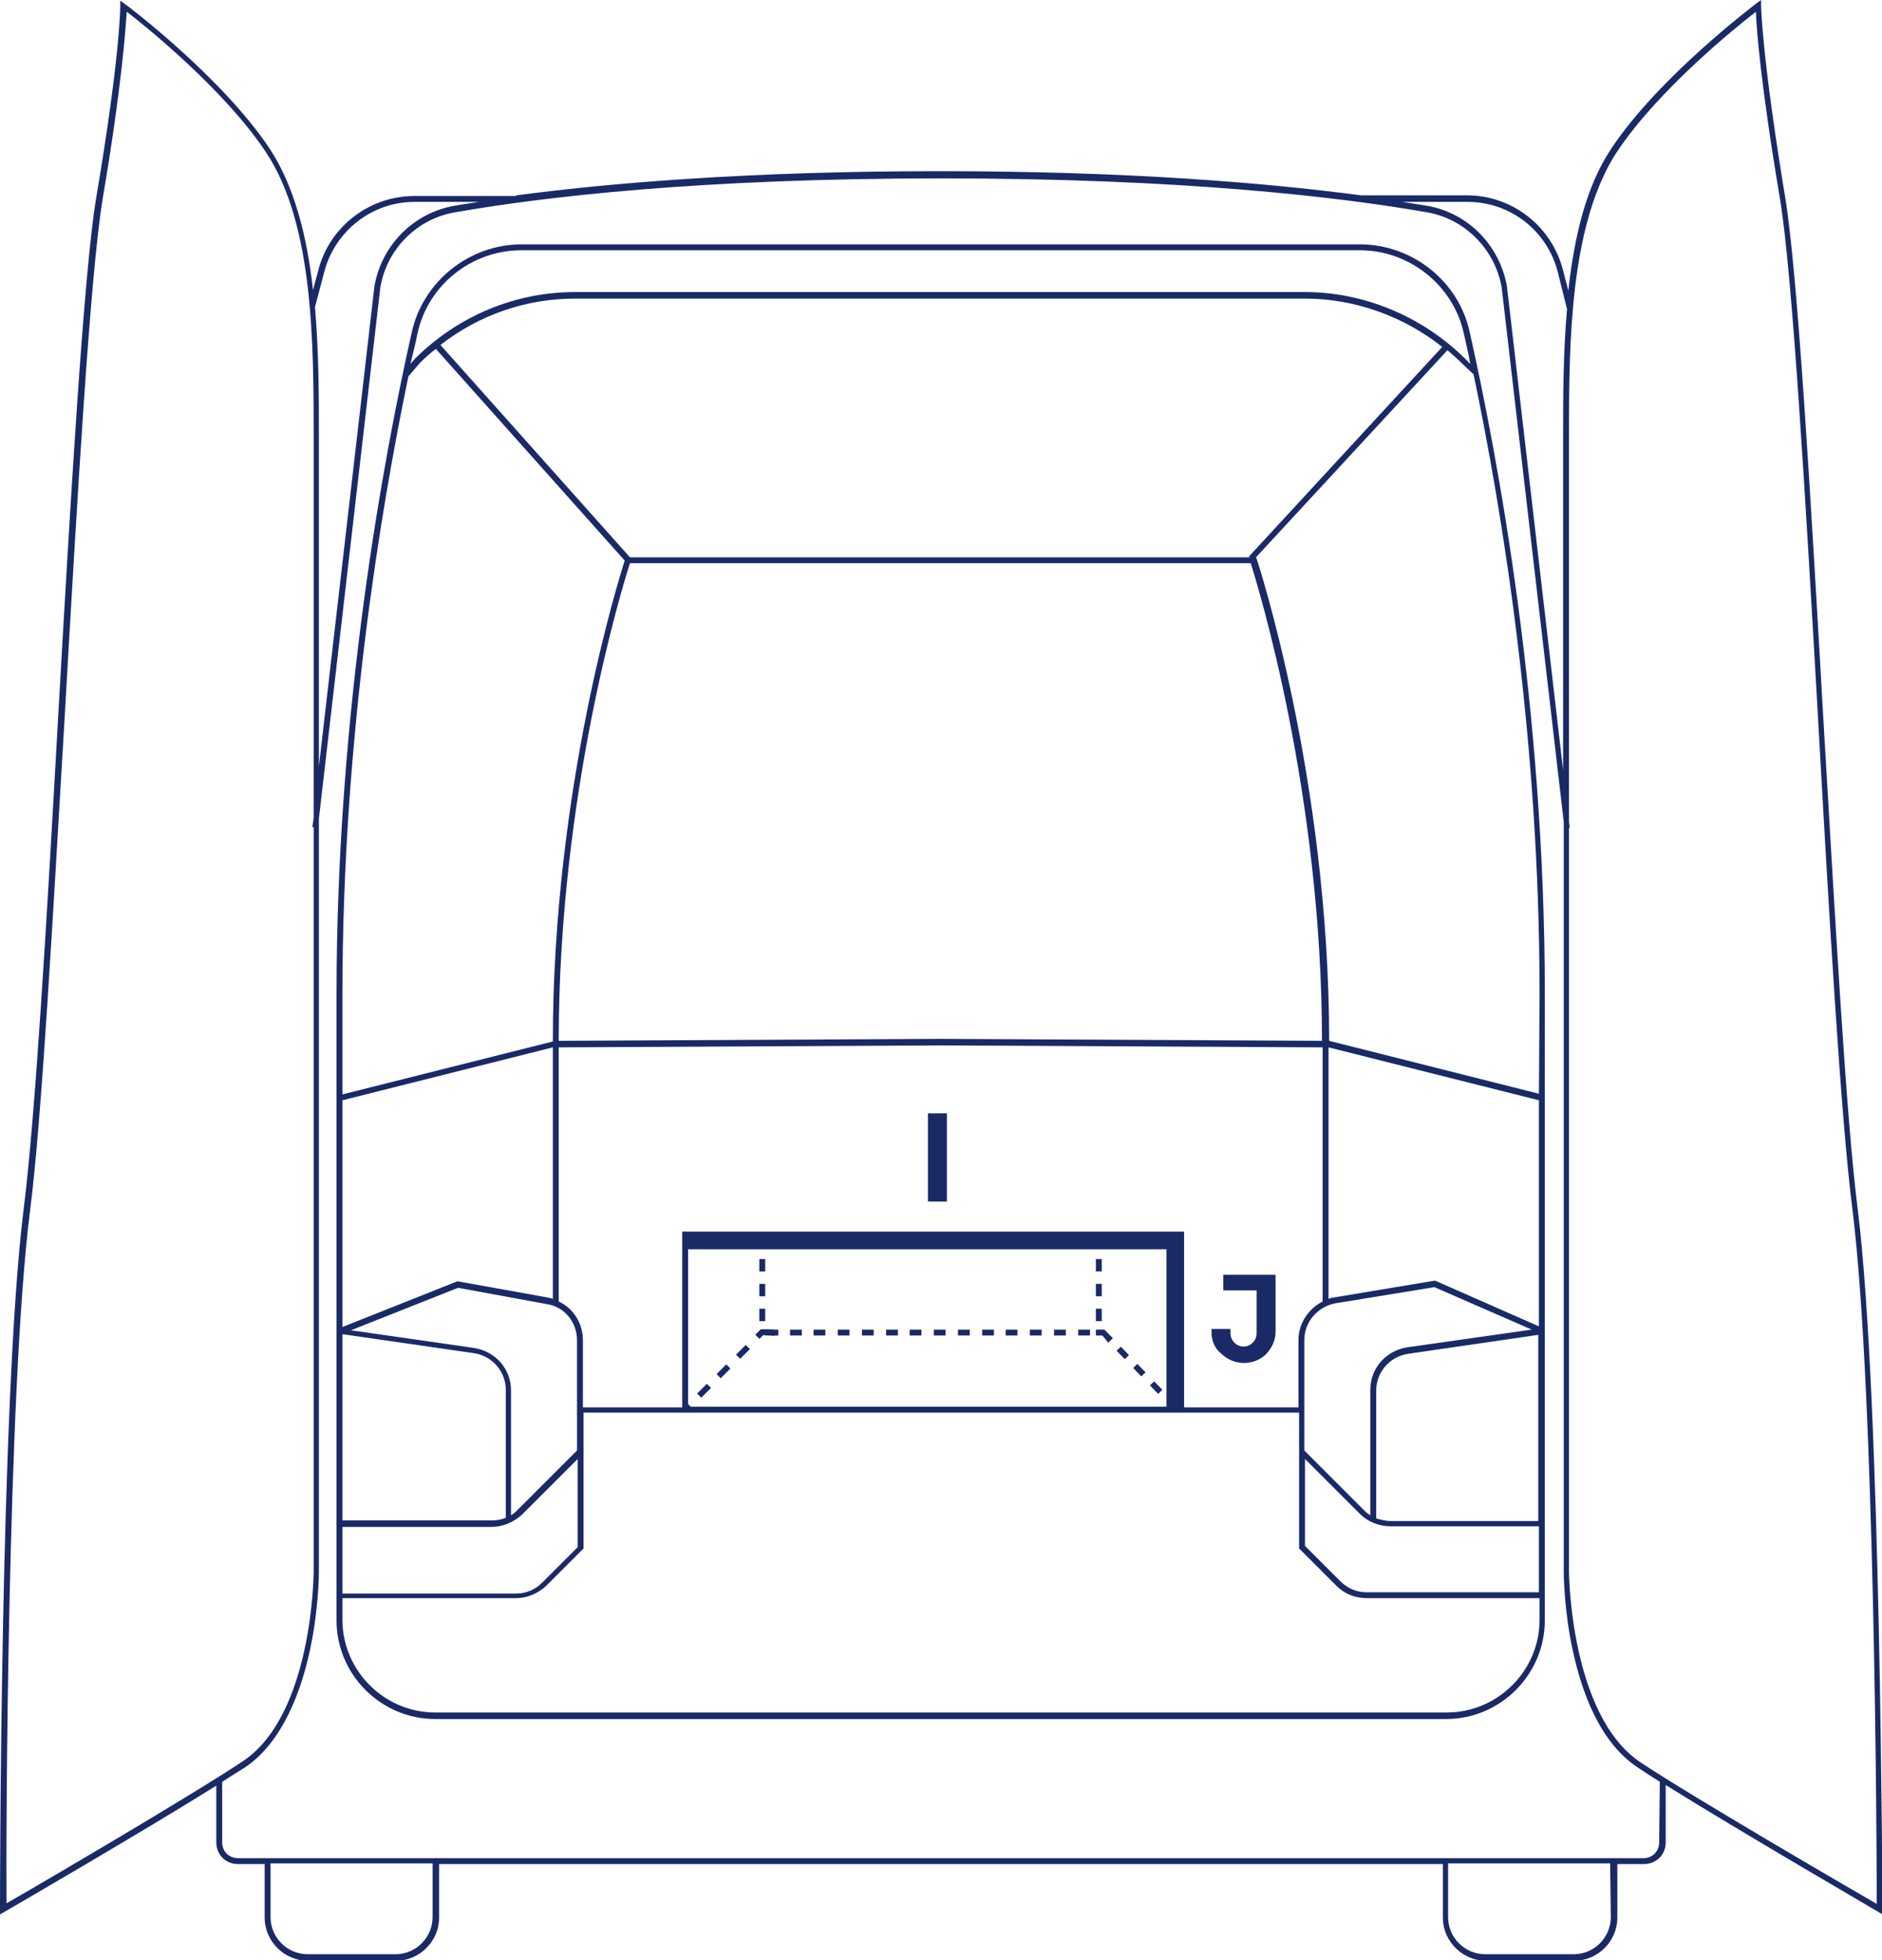 <?xml version="1.0" encoding="utf-8"?>
<!-- Generator: Adobe Illustrator 25.0.1, SVG Export Plug-In . SVG Version: 6.00 Build 0)  -->
<svg version="1.1" id="Warstwa_6" xmlns="http://www.w3.org/2000/svg" xmlns:xlink="http://www.w3.org/1999/xlink" x="0px" y="0px"
	 viewBox="0 0 288 300" style="enable-background:new 0 0 288 300;" xml:space="preserve">
<style type="text/css">
	.st0{fill:#192A67;}
	.st1{fill:none;stroke:#192A67;stroke-width:0.9;stroke-miterlimit:10;}
	.st2{fill:none;stroke:#192A67;stroke-width:0.9;stroke-miterlimit:10;stroke-dasharray:2.103,2.103;}
</style>
<g>
	<path class="st0" d="M208.1,37.4H144H79.8c-8,0-15.1,5.7-16.8,13.5C58.7,70,51.5,108.7,51.5,152.1V248c0,8.3,6.8,15.1,15.1,15.1
		H144h77.3c8.3,0,15.1-6.8,15.1-15.1v-95.9c0-43.7-7.2-82.2-11.5-101.3C223.2,43,216.1,37.4,208.1,37.4z M63.9,51
		c1.6-7.4,8.3-12.7,15.9-12.7H144h64.1c7.6,0,14.3,5.4,15.9,12.7c0.3,1.4,0.7,3,1,4.7l-0.9-0.9c-6.5-6.4-15.4-10.1-24.4-10.1H88
		c-9.1,0-17.8,3.6-24.4,10.1l-0.8,0.9C63.2,54.1,63.6,52.5,63.9,51z M235.5,168.4V203l-15.9-7l-15.6,2.6c-0.2,0-0.5,0.1-0.7,0.2
		v-38.5L235.5,168.4z M199.6,223.2l8.5,8.5c1.2,1.2,2.9,1.9,4.7,1.9h22.7v10.1h-26.4c-1.5,0-2.9-0.6-4-1.7l-5.4-5.4v-13.4H199.6z
		 M104.4,189.3v26.1H89.2v-10.3c0-2.6-1.5-4.9-3.7-5.9v-38.9L144,160l58.4,0.3v38.9c-2.2,1.1-3.7,3.4-3.7,5.9v10.3h-17.5v-26.9
		h-76.8 M52.4,168.4l32.2-8.1v38.5c-0.2-0.1-0.4-0.1-0.7-0.2L70,196.1l-17.6,7V168.4z M88.3,205.1V222l-9.1,9.1
		c-0.3,0.3-0.6,0.6-1,0.8v-19.1c0-3.3-2.4-6-5.7-6.5l-18.8-2.7l16.4-6.5l13.6,2.5C86.4,200,88.3,202.4,88.3,205.1z M72.5,207.1
		c2.8,0.4,4.9,2.8,4.9,5.6v19.6c-0.7,0.3-1.4,0.4-2.2,0.4H52.4v-28.5L72.5,207.1z M52.4,233.7h22.8c1.7,0,3.4-0.7,4.7-1.9l8.5-8.5
		v13.5l-5.4,5.4c-1.1,1.1-2.5,1.7-4,1.7H52.4V233.7z M209.7,231.9c-0.4-0.2-0.7-0.5-1-0.8l-9.1-9.1v-16.9c0-2.7,1.9-5,4.6-5.6
		l15.3-2.5l14.9,6.5l-19,2.7c-3.3,0.5-5.7,3.2-5.7,6.5V231.9z M212.8,232.8c-0.7,0-1.5-0.2-2.2-0.4v-19.6c0-2.8,2.1-5.2,4.9-5.6
		l19.9-2.9v28.5H212.8z M144,159L144,159L144,159L144,159L144,159l-58.5,0.3c0-37.9,9.8-69.7,10.9-73.1h12h2.4h80.6
		c1.1,3.5,10.9,35.3,10.9,73.1L144,159z M191.3,85.3h-80.4h-2.4H96.4l-29-32.5c5.9-4.6,13.1-7.1,20.6-7.1h111.7
		c7.6,0,15.1,2.7,21,7.4l-29.6,32.1L191.3,85.3z M62.5,57.6l1.8-2.1c0.8-0.8,1.6-1.5,2.4-2.1l28.9,32.4c-0.9,2.8-11,35-11,73.6
		l-32.2,8.1v-15.3C52.4,113.3,58.2,78.3,62.5,57.6z M117.1,204.4l2,0v-0.9h-2L117.1,204.4 M105.3,215.3v-24.1h62.4v0h10.8v24.1
		h-66.3v0.9h86.6v5.9v0.2V237l5.7,5.7c1.3,1.3,2.9,1.9,4.7,1.9h26.4v3.3c0,7.8-6.4,14.2-14.2,14.2H144H66.6
		c-7.8,0-14.2-6.4-14.2-14.2v-3.3h26.5c1.8,0,3.4-0.7,4.7-1.9l5.7-5.7v-14.7v-0.2v-5.9h23.5v-0.9L105.3,215.3 M235.5,167.4
		l-32.1-8.1c0-40.1-11-73.5-11.1-73.8l-0.1-0.2l29.3-31.7c0.7,0.6,1.4,1.2,2.1,1.9l1.9,1.8l0,0c4.3,20.5,10.1,55.6,10.1,94.9
		L235.5,167.4L235.5,167.4z"/>
	<path class="st0" d="M284.3,185.2c-1.8-14-3.5-45.3-5.3-75.6c-1.9-33.3-3.9-67.7-5.8-79.3c-3.6-21.8-3.7-29.3-3.7-29.4V0l-0.7,0.5
		c-0.1,0.1-14.9,11.2-22.2,22.2c-3.9,5.8-5.7,13.6-6.6,21.8l-0.8-3.1c-1.7-6.7-7.7-11.5-14.7-11.5h-16.2l0,0
		c-14.4-1.9-35.5-3.7-64.5-3.7c-29.2,0-50.4,1.8-64.8,3.7V30H63.4c-6.9,0-13,4.7-14.7,11.4l-0.8,3c-0.9-8.1-2.8-15.8-6.6-21.6
		c-7.3-11-22-22.1-22.2-22.2l-0.7-0.5V1c0,0.1,0,7.6-3.7,29.4c-1.9,11.6-3.9,46-5.8,79.3c-1.7,30.3-3.5,61.5-5.3,75.5
		C0,214.4,0,291.4,0,292.2v0.8l0.7-0.4c0.2-0.1,21.2-12.3,32.4-19.3v8.7c0,1.8,1.4,3.3,3.3,3.3h4.1v8.2c0,3.6,3,6.6,6.6,6.6h13.5
		c3.6,0,6.6-3,6.6-6.6v-8.2H144h76.8v8.2c0,3.6,3,6.6,6.6,6.6h13.5c3.6,0,6.6-3,6.6-6.6v-8.2h4.1c1.8,0,3.3-1.4,3.3-3.3v-8.8
		c11.2,7,32.2,19.2,32.5,19.4l0.7,0.4v-0.8C288,291.4,287.9,214.4,284.3,185.2z M224.6,30.9c6.5,0,12.2,4.4,13.8,10.8l1.4,5.6
		c-0.6,6.8-0.6,13.7-0.6,20v50.6l-8.6-74.1c-1.1-6.2-5.9-11.2-12.2-12.3c-1.2-0.2-2.5-0.4-3.8-0.6C214.6,30.9,224.6,30.9,224.6,30.9
		z M49.6,41.7c1.6-6.3,7.3-10.8,13.8-10.8h9.9c-1.4,0.2-2.6,0.4-3.8,0.6c-6.2,1.1-11.1,6-12.2,12.3l-8.5,73.5v-50
		c0-6.4,0-13.4-0.6-20.3L49.6,41.7z M4.6,185.3c1.8-14,3.5-45.3,5.3-75.6c1.9-33.2,3.9-67.6,5.8-79.2c3-17.7,3.5-26.1,3.7-28.7
		c3,2.3,15,12,21.3,21.5c7.3,11,7.3,29.3,7.3,44v57.9l-0.2,1.4H48v113.9c0,0.2-0.1,22-10.9,29.1c-7.8,5.2-31.7,19.2-36.1,21.7
		C0.9,283.1,1.1,212.9,4.6,185.3z M66.2,293.4c0,3.1-2.5,5.7-5.7,5.7H47.1c-3.1,0-5.7-2.5-5.7-5.7v-8.2h24.8V293.4z M246.5,293.4
		c0,3.1-2.5,5.7-5.7,5.7h-13.5c-3.1,0-5.7-2.5-5.7-5.7v-8.2h24.8L246.5,293.4L246.5,293.4z M253.9,282c0,1.3-1,2.4-2.4,2.4H144H36.4
		c-1.3,0-2.4-1-2.4-2.4v-9.3c1.3-0.8,2.5-1.6,3.5-2.2c5.8-3.9,8.6-11.8,9.9-17.8c1.4-6.4,1.4-12,1.4-12.1V125.3L58.2,44
		c1-5.9,5.6-10.5,11.4-11.5c13.7-2.4,37.7-5.2,74.4-5.2s60.7,2.8,74.4,5.2c5.8,1,10.4,5.7,11.4,11.5l9.5,81.8v114.8
		c0,0.1,0,5.7,1.4,12.1c1.3,6,4,13.9,9.9,17.8c0.9,0.6,2.1,1.4,3.4,2.2L253.9,282L253.9,282z M251,269.7
		c-10.7-7.2-10.9-28.9-10.9-29.1V126.7h0.1l-0.1-1V67.2c0-6.3,0-13.2,0.6-19.9l0,0v-0.1c0.8-9,2.6-17.6,6.7-23.9
		c6.3-9.5,18.2-19.1,21.3-21.5c0.1,2.6,0.7,10.9,3.7,28.7c1.9,11.6,3.9,46,5.8,79.2c1.7,30.3,3.5,61.6,5.3,75.6
		c3.4,27.6,3.7,97.8,3.7,106.1C282.7,288.8,258.8,274.9,251,269.7z"/>
	<rect x="142" y="170.4" class="st0" width="2.9" height="13.5"/>
	<path class="st0" d="M190.4,208.6c1.3,0,2.5-0.5,3.4-1.4c0.9-1,1.4-2.1,1.4-3.4v-8.7h-8v2.4h5.1v6.5c0,0.6-0.2,1.1-0.6,1.5
		c-0.4,0.4-0.9,0.6-1.4,0.6s-1-0.2-1.4-0.6c-0.4-0.4-0.6-0.9-0.6-1.5v-0.6h-2.9v0.6c0,1.2,0.5,2.4,1.5,3.2
		C187.9,208.1,189,208.6,190.4,208.6z"/>
	<rect x="128.2" y="203.5" class="st0" width="1.8" height="0.9"/>
	<rect x="150.3" y="203.5" class="st0" width="1.8" height="0.9"/>
	<rect x="146.6" y="203.5" class="st0" width="1.8" height="0.9"/>
	<rect x="142.9" y="203.5" class="st0" width="1.8" height="0.9"/>
	<rect x="161.3" y="203.5" class="st0" width="1.8" height="0.9"/>
	<rect x="157.6" y="203.5" class="st0" width="1.8" height="0.9"/>
	<rect x="153.9" y="203.5" class="st0" width="1.8" height="0.9"/>
	<rect x="120.9" y="203.5" class="st0" width="1.8" height="0.9"/>
	<rect x="124.5" y="203.5" class="st0" width="1.8" height="0.9"/>
	<rect x="139.2" y="203.5" class="st0" width="1.8" height="0.9"/>
	<rect x="135.6" y="203.5" class="st0" width="1.8" height="0.9"/>
	<rect x="131.9" y="203.5" class="st0" width="1.8" height="0.9"/>
	
		<rect x="171.4" y="206.2" transform="matrix(0.719 -0.695 0.695 0.719 -95.674 177.599)" class="st0" width="0.9" height="1.8"/>
	<rect x="165" y="203.5" class="st0" width="1.8" height="0.9"/>
	
		<rect x="176.5" y="211.5" transform="matrix(0.719 -0.695 0.695 0.719 -97.92 182.641)" class="st0" width="0.9" height="1.8"/>
	
		<rect x="173.9" y="208.8" transform="matrix(0.719 -0.695 0.695 0.719 -96.748 180.101)" class="st0" width="0.9" height="1.8"/>
	<rect x="116.2" y="192.7" class="st0" width="0.9" height="1.9"/>
	<rect x="116.2" y="196.5" class="st0" width="0.9" height="1.9"/>
	<rect x="116.2" y="200.3" class="st0" width="0.9" height="1.9"/>
	<polygon class="st0" points="168.7,204.4 169.6,205.5 170.3,204.8 169,203.5 167.7,203.5 167.7,204.4 	"/>
	<rect x="167.7" y="200.3" class="st0" width="0.9" height="1.9"/>
	<rect x="167.7" y="192.7" class="st0" width="0.9" height="1.9"/>
	<rect x="167.7" y="196.5" class="st0" width="0.9" height="1.9"/>
</g>
<g>
	<g>
		<line class="st1" x1="104.8" y1="215.8" x2="105.5" y2="215.1"/>
		<line class="st2" x1="107" y1="213.6" x2="115.2" y2="205.4"/>
		<polyline class="st1" points="115.9,204.6 116.6,203.9 117.6,203.9 		"/>
		<line class="st1" x1="117.6" y1="203.9" x2="118.6" y2="204"/>
	</g>
</g>
</svg>
